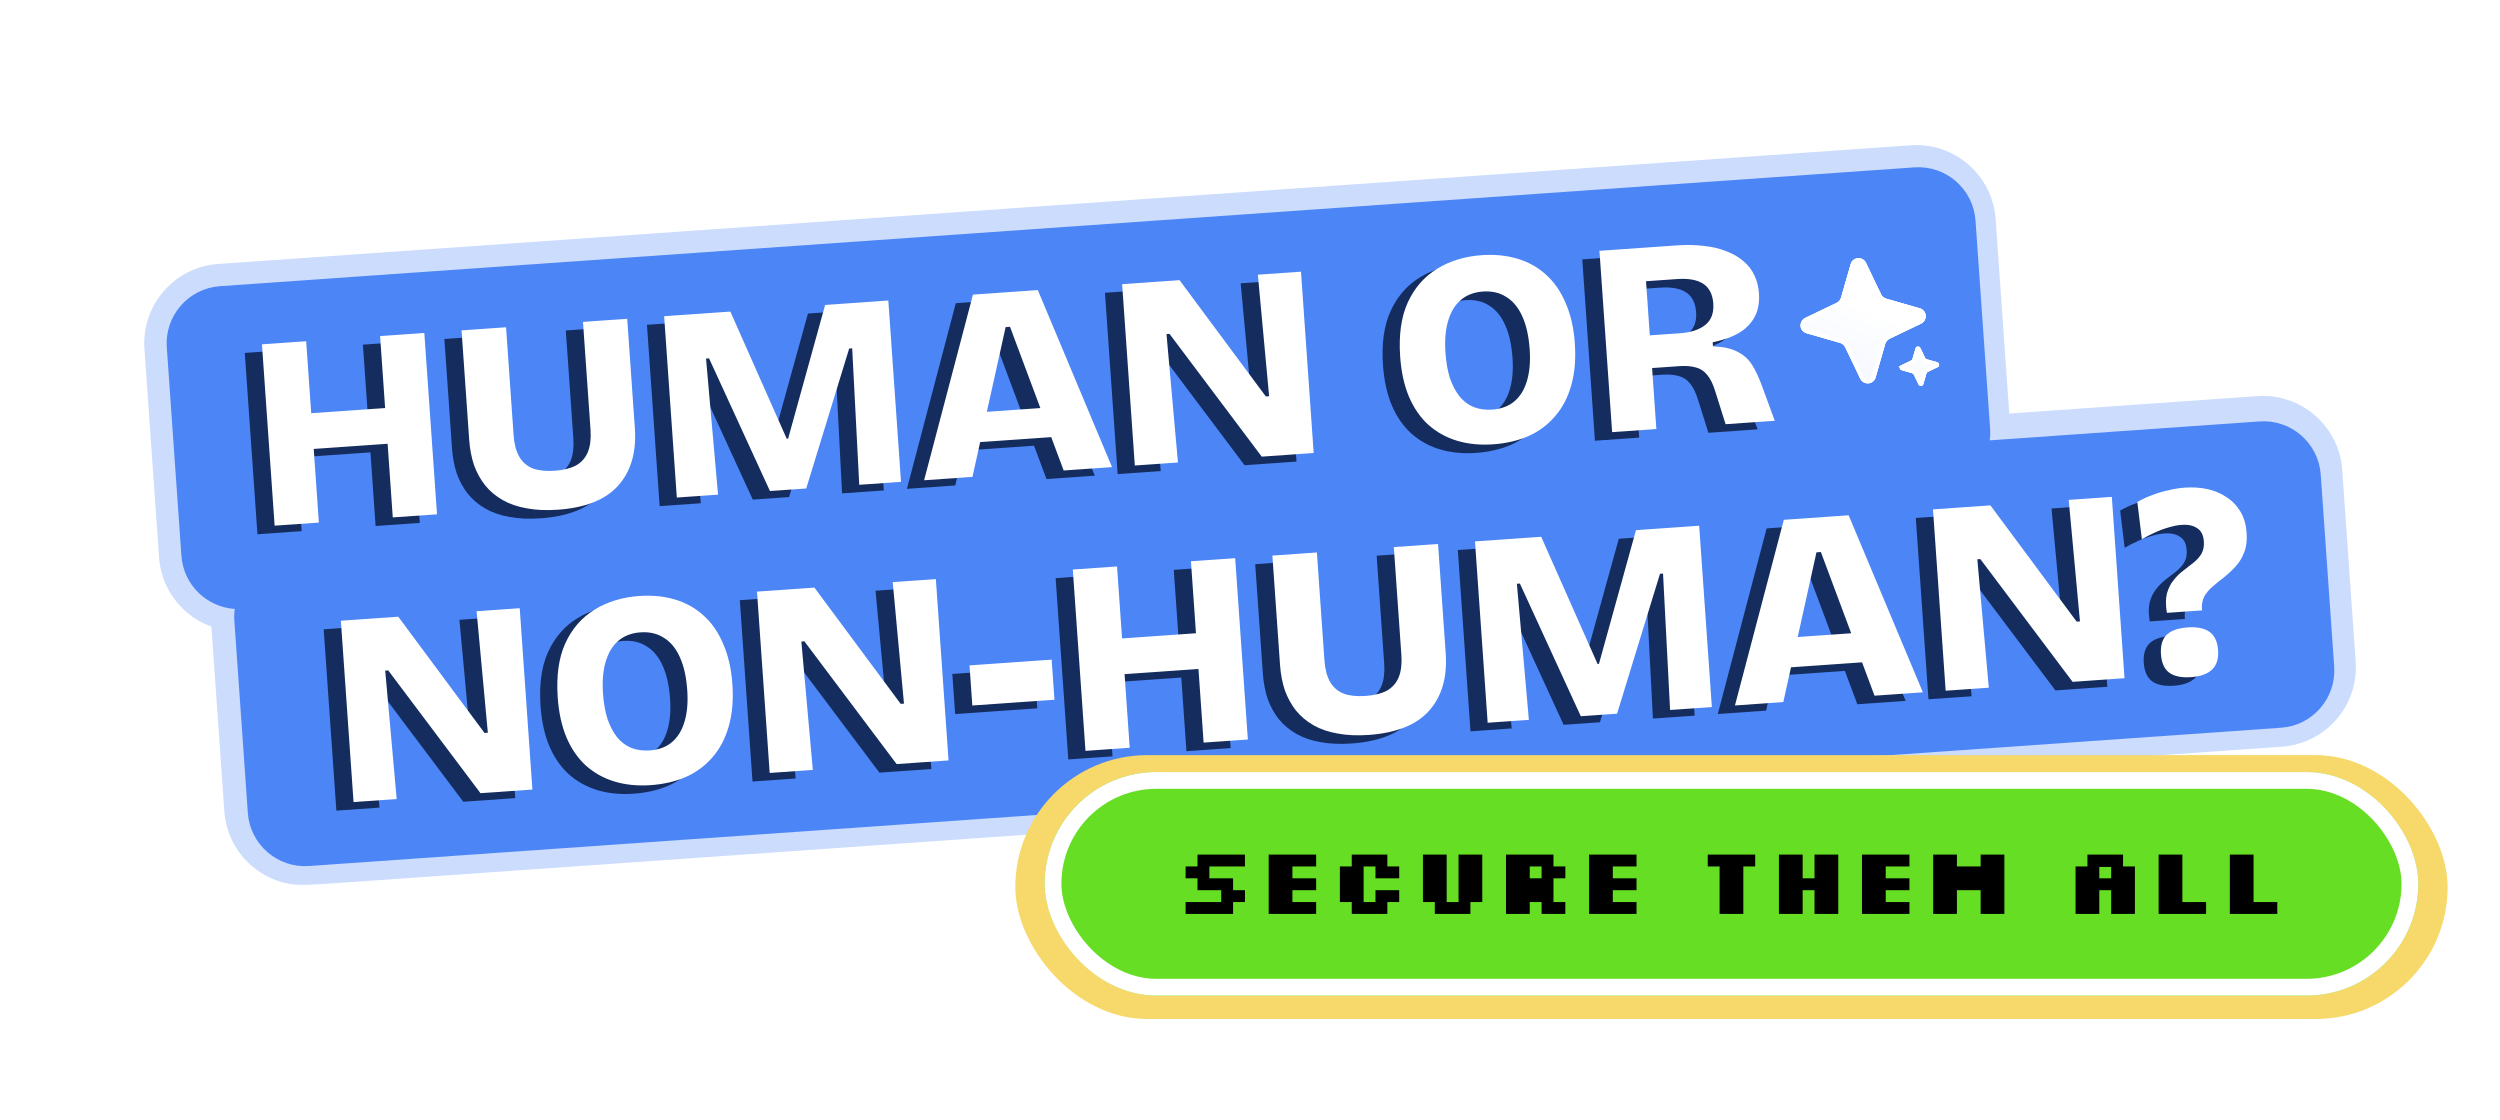<svg width="393" height="176" viewBox="0 0 393 176" fill="none" xmlns="http://www.w3.org/2000/svg">
<g filter="url(#filter0_dddf_2152_2205)">
<mask id="path-1-outside-1_2152_2205" maskUnits="userSpaceOnUse" x="22.175" y="22.307" width="349" height="117" fill="black">
<rect fill="white" x="22.175" y="22.307" width="349" height="117"/>
<path d="M300.605 26.329C305.567 25.982 309.871 29.722 310.219 34.684L312.517 67.453C312.548 67.891 312.544 68.325 312.513 68.75L355.091 65.765C360.053 65.417 364.359 69.157 364.707 74.12L366.821 104.272C367.169 109.234 363.428 113.538 358.466 113.886L48.374 135.631C43.412 135.979 39.107 132.238 38.759 127.276L36.645 97.124C36.611 96.645 36.617 96.171 36.657 95.707C32.333 95.316 28.809 91.84 28.496 87.37L26.198 54.601C25.85 49.639 29.59 45.334 34.552 44.986L300.605 26.329Z"/>
</mask>
<path d="M300.605 26.329C305.567 25.982 309.871 29.722 310.219 34.684L312.517 67.453C312.548 67.891 312.544 68.325 312.513 68.75L355.091 65.765C360.053 65.417 364.359 69.157 364.707 74.12L366.821 104.272C367.169 109.234 363.428 113.538 358.466 113.886L48.374 135.631C43.412 135.979 39.107 132.238 38.759 127.276L36.645 97.124C36.611 96.645 36.617 96.171 36.657 95.707C32.333 95.316 28.809 91.84 28.496 87.37L26.198 54.601C25.85 49.639 29.59 45.334 34.552 44.986L300.605 26.329Z" fill="#CBDCFD"/>
<path d="M300.605 26.329L300.36 22.838L300.36 22.838L300.605 26.329ZM310.219 34.684L313.711 34.439V34.439L310.219 34.684ZM312.517 67.453L316.008 67.208V67.208L312.517 67.453ZM312.513 68.75L309.022 68.495L308.728 72.524L312.758 72.242L312.513 68.75ZM355.091 65.765L355.336 69.257H355.336L355.091 65.765ZM364.707 74.12L368.198 73.875V73.875L364.707 74.12ZM366.821 104.272L370.312 104.027L370.312 104.027L366.821 104.272ZM358.466 113.886L358.711 117.378H358.711L358.466 113.886ZM48.374 135.631L48.619 139.123L48.619 139.123L48.374 135.631ZM38.759 127.276L35.268 127.521L38.759 127.276ZM36.645 97.124L40.136 96.88L40.136 96.88L36.645 97.124ZM36.657 95.707L40.144 96.009L40.444 92.536L36.972 92.222L36.657 95.707ZM28.496 87.37L25.004 87.614L25.004 87.615L28.496 87.37ZM26.198 54.601L22.706 54.846L22.706 54.846L26.198 54.601ZM34.552 44.986L34.797 48.477H34.797L34.552 44.986ZM300.605 26.329L300.85 29.821C303.883 29.608 306.515 31.895 306.728 34.929L310.219 34.684L313.711 34.439C313.227 27.549 307.25 22.355 300.36 22.838L300.605 26.329ZM310.219 34.684L306.728 34.929L309.026 67.697L312.517 67.453L316.008 67.208L313.711 34.439L310.219 34.684ZM312.517 67.453L309.026 67.697C309.044 67.956 309.042 68.222 309.022 68.495L312.513 68.75L316.004 69.005C316.046 68.427 316.052 67.826 316.008 67.208L312.517 67.453ZM312.513 68.75L312.758 72.242L355.336 69.257L355.091 65.765L354.846 62.274L312.268 65.259L312.513 68.75ZM355.091 65.765L355.336 69.257C358.37 69.044 361.002 71.331 361.215 74.364L364.707 74.12L368.198 73.875C367.715 66.984 361.737 61.791 354.846 62.274L355.091 65.765ZM364.707 74.12L361.215 74.364L363.329 104.517L366.821 104.272L370.312 104.027L368.198 73.875L364.707 74.12ZM366.821 104.272L363.329 104.517C363.542 107.55 361.255 110.182 358.221 110.395L358.466 113.886L358.711 117.378C365.601 116.894 370.795 110.918 370.312 104.027L366.821 104.272ZM358.466 113.886L358.221 110.395L48.13 132.14L48.374 135.631L48.619 139.123L358.711 117.378L358.466 113.886ZM48.374 135.631L48.13 132.14C45.096 132.353 42.463 130.065 42.251 127.031L38.759 127.276L35.268 127.521C35.751 134.411 41.729 139.606 48.619 139.123L48.374 135.631ZM38.759 127.276L42.251 127.031L40.136 96.88L36.645 97.124L33.154 97.369L35.268 127.521L38.759 127.276ZM36.645 97.124L40.136 96.88C40.116 96.586 40.119 96.295 40.144 96.009L36.657 95.707L33.17 95.406C33.114 96.048 33.107 96.704 33.154 97.369L36.645 97.124ZM36.657 95.707L36.972 92.222C34.331 91.983 32.178 89.853 31.987 87.125L28.496 87.37L25.004 87.615C25.44 93.826 30.336 98.649 36.341 99.193L36.657 95.707ZM28.496 87.37L31.987 87.125L29.689 54.356L26.198 54.601L22.706 54.846L25.004 87.614L28.496 87.37ZM26.198 54.601L29.689 54.356C29.476 51.322 31.763 48.69 34.797 48.477L34.552 44.986L34.307 41.494C27.417 41.978 22.223 47.956 22.706 54.846L26.198 54.601ZM34.552 44.986L34.797 48.477L300.85 29.821L300.605 26.329L300.36 22.838L34.307 41.494L34.552 44.986Z" fill="#CBDCFD" mask="url(#path-1-outside-1_2152_2205)"/>
</g>
<path d="M300.933 26.31C305.895 25.962 310.2 29.702 310.548 34.664L312.846 67.433C312.889 68.042 312.868 68.64 312.793 69.223L355.204 66.249C360.166 65.902 364.47 69.643 364.818 74.605L366.934 104.785C367.282 109.747 363.542 114.051 358.58 114.399L48.574 136.137C43.611 136.485 39.306 132.745 38.959 127.783L36.842 97.603C36.797 96.964 36.821 96.336 36.906 95.726C32.48 95.438 28.837 91.918 28.518 87.371L26.22 54.602C25.872 49.64 29.613 45.336 34.575 44.988L300.933 26.31Z" fill="#4C85F6"/>
<g filter="url(#filter1_f_2152_2205)">
<path d="M292.44 59.532L290.066 54.581C289.918 54.255 289.607 54.015 289.259 53.899L283.981 52.384C282.842 52.068 282.711 50.508 283.779 49.983L288.731 47.608C289.057 47.46 289.297 47.149 289.413 46.801L290.928 41.523C291.244 40.384 292.804 40.253 293.329 41.322L295.704 46.273C295.852 46.599 296.162 46.839 296.511 46.955L301.789 48.47C302.927 48.786 303.059 50.346 301.99 50.871L297.039 53.246C296.713 53.394 296.473 53.705 296.357 54.053L294.842 59.331C294.526 60.47 292.965 60.601 292.44 59.532Z" fill="white"/>
<path d="M301.596 60.435L300.848 58.877C300.802 58.774 300.704 58.699 300.594 58.662L298.933 58.185C298.574 58.086 298.533 57.594 298.869 57.429L300.428 56.681C300.531 56.635 300.606 56.537 300.643 56.428L301.12 54.766C301.219 54.407 301.71 54.366 301.876 54.702L302.623 56.261C302.67 56.364 302.768 56.439 302.877 56.476L304.539 56.953C304.897 57.052 304.939 57.544 304.602 57.709L303.044 58.456C302.941 58.503 302.865 58.601 302.829 58.71L302.352 60.372C302.253 60.73 301.761 60.772 301.596 60.435Z" fill="white"/>
</g>
<path d="M292.44 59.532L290.066 54.581C289.918 54.255 289.607 54.015 289.259 53.899L283.981 52.384C282.842 52.068 282.711 50.508 283.779 49.983L288.731 47.608C289.057 47.46 289.297 47.149 289.413 46.801L290.928 41.523C291.244 40.384 292.804 40.253 293.329 41.322L295.704 46.273C295.852 46.599 296.162 46.839 296.511 46.955L301.789 48.47C302.927 48.786 303.059 50.346 301.99 50.871L297.039 53.246C296.713 53.394 296.473 53.705 296.357 54.053L294.842 59.331C294.526 60.47 292.965 60.601 292.44 59.532Z" fill="url(#paint0_linear_2152_2205)"/>
<path d="M301.596 60.435L300.848 58.877C300.802 58.774 300.704 58.699 300.594 58.662L298.933 58.185C298.574 58.086 298.533 57.594 298.869 57.429L300.428 56.681C300.531 56.635 300.606 56.537 300.643 56.428L301.12 54.766C301.219 54.407 301.71 54.366 301.876 54.702L302.623 56.261C302.67 56.364 302.768 56.439 302.877 56.476L304.539 56.953C304.897 57.052 304.939 57.544 304.602 57.709L303.044 58.456C302.941 58.503 302.865 58.601 302.829 58.71L302.352 60.372C302.253 60.73 301.761 60.772 301.596 60.435Z" fill="url(#paint1_linear_2152_2205)"/>
<g filter="url(#filter2_f_2152_2205)">
<path d="M301.546 54.812C301.556 54.817 301.568 54.826 301.577 54.844L301.578 54.846L302.322 56.397L302.322 56.398C302.392 56.551 302.512 56.661 302.641 56.732L302.773 56.789L302.786 56.793L304.448 57.27L304.451 57.271C304.472 57.277 304.481 57.286 304.487 57.293C304.494 57.302 304.501 57.317 304.502 57.334C304.503 57.351 304.499 57.367 304.493 57.379C304.488 57.389 304.477 57.402 304.456 57.413L302.9 58.158C302.7 58.252 302.574 58.432 302.516 58.606L302.512 58.619L302.034 60.281L302.033 60.283C302.027 60.304 302.019 60.315 302.012 60.321C302.003 60.328 301.988 60.333 301.971 60.335C301.953 60.336 301.937 60.333 301.925 60.327C301.92 60.324 301.914 60.32 301.908 60.314L301.893 60.289L301.147 58.734L301.146 58.734C301.076 58.584 300.958 58.475 300.83 58.406L300.699 58.348L300.686 58.344L299.024 57.868L299.021 57.867L298.984 57.844C298.977 57.835 298.971 57.821 298.969 57.804C298.968 57.786 298.972 57.771 298.978 57.759C298.984 57.748 298.993 57.736 299.015 57.725L299.014 57.724L300.571 56.979L300.57 56.978C300.771 56.885 300.898 56.706 300.956 56.531L300.957 56.531L300.96 56.518L301.437 54.857L301.438 54.854C301.444 54.833 301.453 54.823 301.461 54.817C301.47 54.81 301.483 54.804 301.5 54.803C301.518 54.801 301.534 54.805 301.546 54.812ZM291.246 41.612C291.463 40.829 292.496 40.678 292.95 41.327L293.033 41.468L295.403 46.409L295.403 46.41C295.573 46.784 295.896 47.055 296.252 47.21L296.407 47.268L296.42 47.272L301.697 48.788L301.7 48.789C302.535 49.02 302.649 50.179 301.842 50.575L296.902 52.945C296.528 53.115 296.257 53.438 296.102 53.794L296.044 53.949L296.04 53.962L294.524 59.239L294.523 59.242C294.306 60.025 293.274 60.176 292.819 59.527L292.737 59.386L290.366 54.444L290.367 54.444C290.197 54.07 289.874 53.799 289.518 53.644L289.363 53.586L289.35 53.582L284.073 52.066L284.07 52.065L283.921 52.011C283.224 51.692 283.169 50.65 283.924 50.278L288.867 47.908L288.868 47.909C289.242 47.739 289.513 47.416 289.668 47.06L289.726 46.905L289.73 46.892L291.246 41.615L291.246 41.612Z" stroke="white" stroke-width="0.661"/>
</g>
<path d="M52.876 127.431L50.882 98.926L59.909 98.294L73.47 116.573L73.988 116.537L72.218 97.434L78.999 96.96L80.992 125.465L72.829 126.036L58.33 106.738L57.854 106.771L59.657 126.957L52.876 127.431ZM99.608 124.771C97.535 124.916 95.641 124.73 93.927 124.213C92.212 123.696 90.707 122.861 89.411 121.708C88.144 120.552 87.131 119.09 86.37 117.32C85.608 115.521 85.142 113.413 84.973 110.994C84.736 107.597 85.13 104.763 86.158 102.492C87.212 100.19 88.752 98.419 90.778 97.178C92.803 95.936 95.14 95.223 97.789 95.038C99.833 94.895 101.713 95.082 103.427 95.599C105.141 96.115 106.632 96.951 107.899 98.107C109.195 99.26 110.225 100.751 110.989 102.578C111.78 104.375 112.261 106.482 112.43 108.901C112.605 111.406 112.412 113.618 111.852 115.538C111.319 117.427 110.476 119.034 109.325 120.359C108.202 121.681 106.813 122.719 105.159 123.471C103.502 124.195 101.652 124.628 99.608 124.771ZM99.443 119.314C100.854 119.215 102.01 118.787 102.912 118.029C103.841 117.241 104.504 116.168 104.9 114.809C105.324 113.419 105.468 111.76 105.334 109.831C105.191 107.787 104.811 106.077 104.194 104.703C103.575 103.299 102.736 102.273 101.678 101.623C100.647 100.943 99.411 100.654 97.972 100.754C96.59 100.851 95.434 101.293 94.506 102.082C93.604 102.839 92.942 103.927 92.52 105.345C92.097 106.735 91.954 108.423 92.093 110.41C92.198 111.907 92.436 113.236 92.806 114.396C93.203 115.526 93.704 116.474 94.307 117.242C94.909 117.982 95.642 118.538 96.507 118.911C97.399 119.254 98.378 119.388 99.443 119.314ZM118.293 122.856L116.3 94.351L125.326 93.72L138.887 111.998L139.405 111.962L137.635 92.859L144.416 92.385L146.409 120.89L138.247 121.461L123.747 102.163L123.272 102.197L125.074 122.382L118.293 122.856ZM150.147 112.253L149.706 105.947L162.62 105.044L163.061 111.35L150.147 112.253ZM186.507 118.086L184.514 89.581L191.468 89.095L193.461 117.6L186.507 118.086ZM167.936 119.385L165.943 90.88L172.896 90.394L174.889 118.899L167.936 119.385ZM171.359 107.514L170.966 101.9L188.113 100.701L188.505 106.315L171.359 107.514ZM212.44 116.881C210.626 117.007 209.001 116.933 207.564 116.657C206.129 116.411 204.869 115.978 203.784 115.359C202.699 114.741 201.777 113.966 201.017 113.036C200.287 112.103 199.706 111.044 199.276 109.859C198.873 108.643 198.621 107.315 198.52 105.875L197.318 88.686L204.315 88.197L205.502 105.17C205.599 106.552 205.894 107.674 206.388 108.537C206.883 109.399 207.591 110.015 208.514 110.385C209.435 110.725 210.586 110.847 211.968 110.751C213.35 110.654 214.474 110.373 215.338 109.907C216.2 109.413 216.816 108.705 217.186 107.782C217.555 106.859 217.692 105.707 217.595 104.325L216.408 87.351L223.362 86.865L224.564 104.054C224.827 107.826 223.953 110.839 221.941 113.091C219.955 115.314 216.788 116.577 212.44 116.881ZM231.16 114.964L229.166 86.459L239.575 85.731L248.438 105.727L248.654 105.712L254.475 84.689L264.409 83.995L266.402 112.5L259.838 112.959L258.728 91.509L258.253 91.543L251.502 113.542L245.801 113.94L236.226 93.083L235.751 93.116L237.638 114.511L231.16 114.964ZM270.034 112.246L277.715 83.064L287.908 82.351L299.576 110.18L291.974 110.711L283.537 88.125L282.846 88.174L277.635 111.714L270.034 112.246ZM275.404 106.489L275.077 101.824L294.167 100.489L294.493 105.154L275.404 106.489ZM303.156 109.93L301.163 81.424L310.19 80.793L323.75 99.072L324.269 99.035L322.499 79.932L329.28 79.458L331.273 107.963L323.11 108.534L308.61 89.237L308.135 89.27L309.937 109.455L303.156 109.93ZM337.935 97.689C337.733 96.459 337.734 95.446 337.939 94.651C338.171 93.824 338.513 93.135 338.966 92.582C339.417 92.001 339.918 91.503 340.468 91.089C341.044 90.643 341.593 90.214 342.114 89.802C342.635 89.389 343.051 88.926 343.362 88.412C343.671 87.87 343.8 87.224 343.747 86.476C343.677 85.468 343.324 84.769 342.689 84.38C342.081 83.959 341.273 83.784 340.266 83.855C339.632 83.899 338.947 84.034 338.211 84.259C337.501 84.453 336.782 84.721 336.053 85.061C335.352 85.37 334.667 85.722 334 86.116L333.287 80.263C334.094 79.802 334.907 79.426 335.726 79.138C336.572 78.818 337.422 78.571 338.278 78.395C339.132 78.191 339.947 78.061 340.725 78.007C341.992 77.918 343.183 77.994 344.299 78.234C345.416 78.475 346.415 78.897 347.296 79.501C348.204 80.073 348.937 80.832 349.495 81.777C350.051 82.693 350.375 83.813 350.468 85.138C350.552 86.347 350.421 87.369 350.074 88.203C349.757 89.036 349.315 89.761 348.751 90.379C348.187 90.997 347.589 91.56 346.959 92.067C346.327 92.545 345.725 93.036 345.153 93.539C344.578 94.013 344.124 94.551 343.79 95.153C343.485 95.753 343.376 96.469 343.463 97.302L337.935 97.689ZM341.723 107.797C340.226 107.902 339.08 107.663 338.288 107.082C337.523 106.499 337.095 105.545 337.002 104.221C336.908 102.868 337.198 101.849 337.874 101.165C338.578 100.48 339.679 100.084 341.176 99.98C342.702 99.873 343.862 100.11 344.655 100.691C345.447 101.272 345.891 102.239 345.986 103.593C346.167 106.184 344.746 107.586 341.723 107.797Z" fill="#152D5E"/>
<path d="M55.577 126.082L53.584 97.577L62.61 96.945L76.171 115.224L76.689 115.187L74.919 96.085L81.7 95.611L83.693 124.116L75.531 124.686L61.031 105.389L60.556 105.422L62.358 125.608L55.577 126.082ZM102.309 123.422C100.236 123.567 98.342 123.381 96.628 122.864C94.913 122.347 93.408 121.512 92.112 120.359C90.845 119.203 89.832 117.741 89.071 115.971C88.309 114.172 87.843 112.064 87.674 109.645C87.437 106.248 87.832 103.413 88.859 101.143C89.913 98.841 91.453 97.07 93.479 95.829C95.504 94.587 97.841 93.874 100.49 93.689C102.534 93.546 104.414 93.733 106.128 94.249C107.842 94.766 109.333 95.602 110.6 96.758C111.896 97.911 112.926 99.402 113.69 101.229C114.482 103.025 114.962 105.133 115.131 107.552C115.306 110.057 115.114 112.269 114.553 114.189C114.02 116.078 113.178 117.685 112.026 119.01C110.903 120.332 109.515 121.37 107.86 122.122C106.204 122.845 104.353 123.279 102.309 123.422ZM102.144 117.965C103.555 117.866 104.712 117.438 105.613 116.68C106.542 115.892 107.205 114.819 107.602 113.46C108.025 112.07 108.17 110.411 108.035 108.482C107.892 106.438 107.512 104.728 106.895 103.353C106.276 101.95 105.437 100.924 104.379 100.274C103.348 99.594 102.113 99.304 100.673 99.405C99.291 99.502 98.135 99.944 97.207 100.732C96.305 101.49 95.643 102.578 95.222 103.996C94.798 105.386 94.656 107.074 94.794 109.061C94.899 110.558 95.137 111.887 95.507 113.047C95.905 114.177 96.405 115.125 97.008 115.893C97.61 116.632 98.343 117.189 99.208 117.562C100.1 117.905 101.079 118.039 102.144 117.965ZM120.994 121.507L119.001 93.002L128.027 92.371L141.588 110.649L142.106 110.613L140.336 91.51L147.117 91.036L149.111 119.541L140.948 120.112L126.448 100.814L125.973 100.848L127.775 121.033L120.994 121.507ZM152.848 110.904L152.407 104.598L165.321 103.695L165.762 110.001L152.848 110.904ZM189.209 116.737L187.215 88.232L194.169 87.746L196.162 116.251L189.209 116.737ZM170.637 118.036L168.644 89.531L175.597 89.044L177.591 117.55L170.637 118.036ZM174.06 106.165L173.668 100.551L190.814 99.352L191.206 104.966L174.06 106.165ZM215.141 115.532C213.327 115.658 211.702 115.584 210.265 115.308C208.83 115.061 207.57 114.629 206.485 114.01C205.4 113.392 204.478 112.617 203.719 111.686C202.988 110.754 202.407 109.695 201.977 108.51C201.574 107.294 201.322 105.966 201.221 104.526L200.019 87.337L207.016 86.847L208.203 103.821C208.3 105.203 208.595 106.325 209.089 107.188C209.584 108.05 210.292 108.666 211.215 109.036C212.136 109.376 213.287 109.498 214.669 109.402C216.051 109.305 217.175 109.024 218.039 108.558C218.901 108.064 219.517 107.356 219.887 106.433C220.256 105.51 220.393 104.358 220.296 102.975L219.109 86.002L226.063 85.516L227.265 102.705C227.529 106.477 226.654 109.489 224.642 111.742C222.656 113.964 219.489 115.228 215.141 115.532ZM233.861 113.615L231.868 85.11L242.276 84.382L251.139 104.378L251.355 104.362L257.177 83.34L267.11 82.645L269.104 111.151L262.539 111.61L261.429 90.16L260.954 90.194L254.203 112.192L248.502 112.591L238.928 91.734L238.453 91.767L240.339 113.162L233.861 113.615ZM272.735 110.897L280.416 81.715L290.609 81.002L302.277 108.831L294.675 109.362L286.239 86.776L285.548 86.825L280.336 110.365L272.735 110.897ZM278.105 105.139L277.779 100.475L296.868 99.14L297.195 103.805L278.105 105.139ZM305.858 108.58L303.864 80.075L312.891 79.444L326.452 97.722L326.97 97.686L325.2 78.583L331.981 78.109L333.974 106.614L325.811 107.185L311.311 87.888L310.836 87.921L312.638 108.106L305.858 108.58ZM340.636 96.34C340.434 95.11 340.435 94.097 340.64 93.302C340.872 92.475 341.214 91.786 341.667 91.233C342.119 90.652 342.619 90.154 343.169 89.74C343.745 89.294 344.294 88.865 344.815 88.453C345.336 88.04 345.752 87.577 346.063 87.063C346.372 86.521 346.501 85.875 346.449 85.127C346.378 84.119 346.025 83.42 345.391 83.031C344.782 82.61 343.975 82.435 342.967 82.506C342.333 82.55 341.648 82.685 340.912 82.91C340.202 83.104 339.483 83.371 338.754 83.712C338.053 84.021 337.368 84.373 336.702 84.767L335.988 78.914C336.795 78.452 337.608 78.077 338.427 77.789C339.273 77.469 340.123 77.222 340.979 77.046C341.833 76.841 342.648 76.712 343.426 76.658C344.693 76.569 345.884 76.645 347.001 76.885C348.117 77.126 349.116 77.547 349.997 78.151C350.905 78.724 351.638 79.483 352.196 80.428C352.752 81.344 353.076 82.464 353.169 83.789C353.253 84.998 353.122 86.02 352.776 86.854C352.458 87.687 352.017 88.412 351.452 89.03C350.888 89.648 350.291 90.211 349.661 90.718C349.028 91.196 348.426 91.686 347.854 92.189C347.279 92.664 346.825 93.202 346.491 93.804C346.186 94.404 346.077 95.12 346.164 95.953L340.636 96.34ZM344.424 106.448C342.927 106.553 341.782 106.314 340.989 105.733C340.225 105.15 339.796 104.196 339.704 102.872C339.609 101.519 339.899 100.5 340.575 99.816C341.279 99.13 342.38 98.735 343.877 98.63C345.403 98.524 346.563 98.761 347.356 99.342C348.149 99.923 348.592 100.89 348.687 102.244C348.868 104.835 347.447 106.236 344.424 106.448Z" fill="white"/>
<path d="M59.042 82.686L57.049 54.181L64.003 53.695L65.996 82.2L59.042 82.686ZM40.471 83.985L38.478 55.48L45.431 54.993L47.425 83.499L40.471 83.985ZM43.894 72.114L43.502 66.499L60.648 65.3L61.04 70.915L43.894 72.114ZM84.976 81.48C83.162 81.607 81.536 81.533 80.099 81.257C78.664 81.01 77.404 80.578 76.319 79.959C75.234 79.341 74.312 78.566 73.553 77.635C72.822 76.703 72.242 75.644 71.812 74.459C71.408 73.243 71.156 71.915 71.056 70.475L69.854 53.286L76.85 52.796L78.037 69.77C78.134 71.152 78.429 72.274 78.924 73.137C79.418 73.999 80.126 74.615 81.049 74.984C81.97 75.325 83.121 75.447 84.504 75.35C85.886 75.254 87.009 74.973 87.873 74.507C88.736 74.013 89.352 73.304 89.721 72.382C90.091 71.459 90.227 70.306 90.13 68.924L88.943 51.951L95.897 51.465L97.099 68.654C97.363 72.426 96.488 75.438 94.476 77.691C92.49 79.913 89.323 81.176 84.976 81.48ZM103.695 79.564L101.702 51.059L112.11 50.331L120.974 70.326L121.19 70.311L127.011 49.289L136.944 48.594L138.938 77.099L132.373 77.558L131.264 56.109L130.789 56.142L124.037 78.141L118.336 78.54L108.762 57.683L108.287 57.716L110.173 79.111L103.695 79.564ZM142.569 76.846L150.25 47.664L160.443 46.951L172.111 74.78L164.509 75.311L156.073 52.725L155.382 52.773L150.17 76.314L142.569 76.846ZM147.939 71.088L147.612 66.424L166.702 65.089L167.028 69.753L147.939 71.088ZM175.692 74.529L173.698 46.024L182.725 45.393L196.286 63.671L196.804 63.635L195.034 44.532L201.815 44.058L203.808 72.563L195.645 73.134L181.146 53.836L180.67 53.87L182.473 74.055L175.692 74.529ZM232.04 71.197C229.967 71.342 228.073 71.156 226.359 70.639C224.645 70.122 223.14 69.287 221.844 68.134C220.577 66.978 219.563 65.516 218.803 63.746C218.04 61.947 217.575 59.839 217.406 57.42C217.168 54.023 217.563 51.188 218.59 48.918C219.645 46.616 221.185 44.845 223.21 43.603C225.235 42.362 227.573 41.649 230.221 41.464C232.266 41.321 234.145 41.508 235.859 42.025C237.574 42.541 239.064 43.377 240.331 44.533C241.627 45.687 242.657 47.177 243.422 49.004C244.213 50.801 244.693 52.908 244.862 55.327C245.037 57.832 244.845 60.044 244.285 61.964C243.751 63.853 242.909 65.46 241.757 66.785C240.635 68.107 239.246 69.145 237.591 69.897C235.935 70.621 234.084 71.054 232.04 71.197ZM231.876 65.74C233.286 65.641 234.443 65.213 235.345 64.455C236.273 63.667 236.936 62.594 237.333 61.235C237.757 59.845 237.901 58.186 237.766 56.257C237.623 54.213 237.243 52.503 236.626 51.129C236.007 49.725 235.169 48.699 234.111 48.049C233.079 47.369 231.844 47.08 230.404 47.18C229.022 47.277 227.867 47.719 226.938 48.508C226.036 49.265 225.375 50.353 224.953 51.771C224.529 53.161 224.387 54.849 224.526 56.836C224.631 58.333 224.868 59.662 225.239 60.822C225.636 61.952 226.136 62.9 226.74 63.668C227.341 64.407 228.074 64.964 228.94 65.337C229.832 65.68 230.81 65.814 231.876 65.74ZM250.725 69.282L248.732 40.777L260.868 39.929C262.452 39.818 263.901 39.847 265.215 40.015C266.526 40.155 267.689 40.435 268.702 40.856C269.742 41.247 270.632 41.763 271.371 42.406C272.108 43.02 272.681 43.761 273.089 44.629C273.495 45.469 273.735 46.422 273.81 47.487C273.88 48.495 273.785 49.413 273.525 50.241C273.264 51.069 272.824 51.809 272.204 52.46C271.613 53.109 270.841 53.655 269.888 54.097C268.936 54.54 267.817 54.893 266.534 55.157L266.579 55.805C268.232 55.863 269.525 56.148 270.458 56.662C271.418 57.144 272.175 57.829 272.729 58.716C273.282 59.604 273.792 60.682 274.257 61.951L276.294 67.495L268.563 68.035L266.945 62.897C266.605 61.763 266.183 60.896 265.678 60.294C265.202 59.691 264.61 59.299 263.903 59.117C263.194 58.906 262.321 58.837 261.284 58.909L257.008 59.208L257.679 68.796L250.725 69.282ZM256.649 54.069L261.357 53.739C263.113 53.617 264.457 53.175 265.387 52.416C266.318 51.656 266.732 50.542 266.629 49.074C266.529 47.634 266.008 46.6 265.067 45.971C264.126 45.343 262.748 45.092 260.934 45.219L256.054 45.56L256.649 54.069Z" fill="#152D5E"/>
<path d="M61.744 81.335L59.75 52.83L66.704 52.344L68.697 80.849L61.744 81.335ZM43.172 82.634L41.179 54.129L48.132 53.643L50.126 82.148L43.172 82.634ZM46.595 70.763L46.203 65.148L63.349 63.95L63.742 69.564L46.595 70.763ZM87.677 80.129C85.863 80.256 84.237 80.182 82.8 79.906C81.365 79.659 80.105 79.227 79.02 78.608C77.936 77.99 77.013 77.215 76.254 76.284C75.523 75.352 74.943 74.293 74.513 73.108C74.109 71.892 73.857 70.564 73.757 69.124L72.555 51.935L79.552 51.446L80.738 68.419C80.835 69.801 81.13 70.923 81.625 71.786C82.119 72.648 82.828 73.264 83.751 73.634C84.671 73.974 85.823 74.096 87.205 74C88.587 73.903 89.71 73.622 90.575 73.156C91.437 72.662 92.053 71.954 92.422 71.031C92.792 70.108 92.928 68.956 92.832 67.573L91.645 50.6L98.598 50.114L99.8 67.303C100.064 71.075 99.189 74.088 97.177 76.34C95.191 78.562 92.025 79.826 87.677 80.129ZM106.396 78.213L104.403 49.708L114.812 48.98L123.675 68.976L123.891 68.96L129.712 47.938L139.646 47.243L141.639 75.749L135.074 76.208L133.965 54.758L133.49 54.792L126.738 76.79L121.037 77.189L111.463 56.332L110.988 56.365L112.875 77.76L106.396 78.213ZM145.27 75.495L152.951 46.313L163.144 45.6L174.812 73.429L167.21 73.96L158.774 51.374L158.083 51.423L152.871 74.963L145.27 75.495ZM150.64 69.737L150.314 65.073L169.403 63.738L169.73 68.403L150.64 69.737ZM178.393 73.178L176.4 44.673L185.426 44.042L198.987 62.32L199.505 62.284L197.735 43.181L204.516 42.707L206.509 71.212L198.347 71.783L183.847 52.486L183.372 52.519L185.174 72.704L178.393 73.178ZM234.741 69.846C232.668 69.991 230.775 69.805 229.06 69.288C227.346 68.772 225.841 67.936 224.545 66.783C223.278 65.627 222.264 64.165 221.504 62.395C220.742 60.597 220.276 58.488 220.107 56.069C219.869 52.672 220.264 49.838 221.292 47.567C222.346 45.265 223.886 43.494 225.911 42.253C227.936 41.012 230.274 40.298 232.923 40.113C234.967 39.97 236.846 40.157 238.561 40.674C240.275 41.19 241.766 42.026 243.033 43.182C244.329 44.336 245.359 45.826 246.123 47.653C246.914 49.45 247.394 51.557 247.563 53.976C247.738 56.481 247.546 58.693 246.986 60.613C246.452 62.502 245.61 64.109 244.458 65.434C243.336 66.757 241.947 67.794 240.293 68.546C238.636 69.27 236.786 69.703 234.741 69.846ZM234.577 64.389C235.988 64.29 237.144 63.862 238.046 63.105C238.974 62.316 239.637 61.243 240.034 59.884C240.458 58.495 240.602 56.835 240.467 54.906C240.324 52.862 239.944 51.152 239.327 49.778C238.708 48.374 237.87 47.348 236.812 46.699C235.78 46.018 234.545 45.729 233.105 45.829C231.723 45.926 230.568 46.368 229.639 47.157C228.737 47.914 228.076 49.002 227.654 50.42C227.23 51.81 227.088 53.498 227.227 55.485C227.332 56.982 227.569 58.311 227.94 59.471C228.337 60.601 228.837 61.55 229.441 62.318C230.042 63.057 230.776 63.613 231.641 63.986C232.533 64.329 233.511 64.463 234.577 64.389ZM253.427 67.932L251.433 39.426L263.57 38.578C265.153 38.467 266.602 38.496 267.916 38.664C269.227 38.804 270.39 39.085 271.403 39.506C272.443 39.896 273.333 40.412 274.072 41.055C274.81 41.669 275.382 42.41 275.79 43.279C276.196 44.118 276.436 45.071 276.511 46.136C276.581 47.144 276.486 48.062 276.226 48.89C275.966 49.718 275.525 50.458 274.905 51.109C274.314 51.758 273.542 52.304 272.589 52.747C271.637 53.19 270.519 53.542 269.235 53.806L269.28 54.454C270.933 54.512 272.227 54.797 273.159 55.311C274.119 55.794 274.876 56.478 275.43 57.366C275.984 58.253 276.493 59.331 276.958 60.601L278.995 66.144L271.264 66.684L269.646 61.546C269.306 60.412 268.884 59.545 268.379 58.944C267.903 58.34 267.311 57.948 266.604 57.766C265.895 57.555 265.022 57.486 263.985 57.558L259.71 57.857L260.38 67.445L253.427 67.932ZM259.35 52.718L264.058 52.389C265.814 52.266 267.158 51.825 268.088 51.065C269.019 50.306 269.433 49.192 269.33 47.723C269.23 46.283 268.709 45.249 267.768 44.621C266.827 43.992 265.45 43.741 263.636 43.868L258.755 44.209L259.35 52.718Z" fill="white"/>
<g filter="url(#filter3_f_2152_2205)">
<rect x="159.608" y="118.708" width="225.158" height="41.477" rx="20.738" fill="#F6D86B"/>
</g>
<rect x="164.217" y="121.366" width="215.938" height="35.137" rx="17.569" fill="#65DE23"/>
<path d="M186.38 143.667V141.802H191.976V139.937H188.246V138.071H186.38V136.206H188.246V134.341H195.707V136.206H190.111V138.071H193.842V139.937H195.707V141.802H193.842V143.667H186.38ZM199.438 143.667V134.341H206.899V136.206H203.168V138.071H206.899V139.937H203.168V141.802H206.899V143.667H199.438ZM212.495 143.667V141.802H210.63V136.206H212.495V134.341H218.091V136.206H219.956V138.071H216.226V136.206H214.36V141.802H216.226V139.937H219.956V141.802H218.091V143.667H212.495ZM225.552 143.667V141.802H223.687V134.341H227.418V141.802H229.283V134.341H233.014V141.802H231.148V143.667H225.552ZM236.744 143.667V134.341H244.206V136.206H246.071V138.071H244.206V141.802H246.071V143.667H242.34V141.802H240.475V143.667H236.744ZM240.475 138.071H242.34V136.206H240.475V138.071ZM249.802 143.667V134.341H257.263V136.206H253.532V138.071H257.263V139.937H253.532V141.802H257.263V143.667H249.802ZM270.32 143.667V136.206H268.455V134.341H275.916V136.206H274.051V143.667H270.32ZM279.647 143.667V134.341H283.378V138.071H285.243V134.341H288.974V143.667H285.243V139.937H283.378V143.667H279.647ZM292.704 143.667V134.341H300.166V136.206H296.435V138.071H300.166V139.937H296.435V141.802H300.166V143.667H292.704ZM303.896 143.667V134.341H307.627V136.206H311.358V134.341H315.088V143.667H311.358V139.937H307.627V143.667H303.896ZM326.28 143.667V136.206H328.146V134.341H333.742V136.206H335.607V143.667H331.876V139.937H330.011V143.667H326.28ZM330.011 138.071H331.876V136.281H330.011V138.071ZM339.337 143.667V134.341H343.068V141.802H346.799V143.667H339.337ZM350.529 143.667V134.341H354.26V141.802H357.991V143.667H350.529Z" fill="black"/>
<g filter="url(#filter4_f_2152_2205)">
<rect x="165.534" y="122.683" width="213.305" height="32.504" rx="16.252" stroke="white" stroke-width="2.633"/>
</g>
<defs>
<filter id="filter0_dddf_2152_2205" x="0.52" y="0.651" width="391.979" height="160.658" filterUnits="userSpaceOnUse" color-interpolation-filters="sRGB">
<feFlood flood-opacity="0" result="BackgroundImageFix"/>
<feColorMatrix in="SourceAlpha" type="matrix" values="0 0 0 0 0 0 0 0 0 0 0 0 0 0 0 0 0 0 127 0" result="hardAlpha"/>
<feOffset/>
<feGaussianBlur stdDeviation="10.325"/>
<feComposite in2="hardAlpha" operator="out"/>
<feColorMatrix type="matrix" values="0 0 0 0 0.298 0 0 0 0 0.522 0 0 0 0 0.965 0 0 0 1 0"/>
<feBlend mode="normal" in2="BackgroundImageFix" result="effect1_dropShadow_2152_2205"/>
<feColorMatrix in="SourceAlpha" type="matrix" values="0 0 0 0 0 0 0 0 0 0 0 0 0 0 0 0 0 0 127 0" result="hardAlpha"/>
<feOffset/>
<feGaussianBlur stdDeviation="11.078"/>
<feComposite in2="hardAlpha" operator="out"/>
<feColorMatrix type="matrix" values="0 0 0 0 0.298 0 0 0 0 0.522 0 0 0 0 0.965 0 0 0 1 0"/>
<feBlend mode="normal" in2="effect1_dropShadow_2152_2205" result="effect2_dropShadow_2152_2205"/>
<feColorMatrix in="SourceAlpha" type="matrix" values="0 0 0 0 0 0 0 0 0 0 0 0 0 0 0 0 0 0 127 0" result="hardAlpha"/>
<feOffset/>
<feGaussianBlur stdDeviation="2.014"/>
<feComposite in2="hardAlpha" operator="out"/>
<feColorMatrix type="matrix" values="0 0 0 0 0.082 0 0 0 0 0.176 0 0 0 0 0.369 0 0 0 1 0"/>
<feBlend mode="normal" in2="effect2_dropShadow_2152_2205" result="effect3_dropShadow_2152_2205"/>
<feBlend mode="normal" in="SourceGraphic" in2="effect3_dropShadow_2152_2205" result="shape"/>
<feGaussianBlur stdDeviation="0.624" result="effect4_foregroundBlur_2152_2205"/>
</filter>
<filter id="filter1_f_2152_2205" x="281" y="38.542" width="25.881" height="24.172" filterUnits="userSpaceOnUse" color-interpolation-filters="sRGB">
<feFlood flood-opacity="0" result="BackgroundImageFix"/>
<feBlend mode="normal" in="SourceGraphic" in2="BackgroundImageFix" result="shape"/>
<feGaussianBlur stdDeviation="1.024" result="effect1_foregroundBlur_2152_2205"/>
</filter>
<filter id="filter2_f_2152_2205" x="282.354" y="39.896" width="23.172" height="21.463" filterUnits="userSpaceOnUse" color-interpolation-filters="sRGB">
<feFlood flood-opacity="0" result="BackgroundImageFix"/>
<feBlend mode="normal" in="SourceGraphic" in2="BackgroundImageFix" result="shape"/>
<feGaussianBlur stdDeviation="0.347" result="effect1_foregroundBlur_2152_2205"/>
</filter>
<filter id="filter3_f_2152_2205" x="151.445" y="110.545" width="241.485" height="57.804" filterUnits="userSpaceOnUse" color-interpolation-filters="sRGB">
<feFlood flood-opacity="0" result="BackgroundImageFix"/>
<feBlend mode="normal" in="SourceGraphic" in2="BackgroundImageFix" result="shape"/>
<feGaussianBlur stdDeviation="4.082" result="effect1_foregroundBlur_2152_2205"/>
</filter>
<filter id="filter4_f_2152_2205" x="162.966" y="120.115" width="218.44" height="37.639" filterUnits="userSpaceOnUse" color-interpolation-filters="sRGB">
<feFlood flood-opacity="0" result="BackgroundImageFix"/>
<feBlend mode="normal" in="SourceGraphic" in2="BackgroundImageFix" result="shape"/>
<feGaussianBlur stdDeviation="0.625" result="effect1_foregroundBlur_2152_2205"/>
</filter>
<linearGradient id="paint0_linear_2152_2205" x1="303.06" y1="35.623" x2="276.772" y2="101.252" gradientUnits="userSpaceOnUse">
<stop offset="0.219" stop-color="white"/>
<stop offset="1" stop-color="#CBDCFD"/>
</linearGradient>
<linearGradient id="paint1_linear_2152_2205" x1="303.06" y1="35.623" x2="276.772" y2="101.252" gradientUnits="userSpaceOnUse">
<stop offset="0.219" stop-color="white"/>
<stop offset="1" stop-color="#CBDCFD"/>
</linearGradient>
</defs>
</svg>
